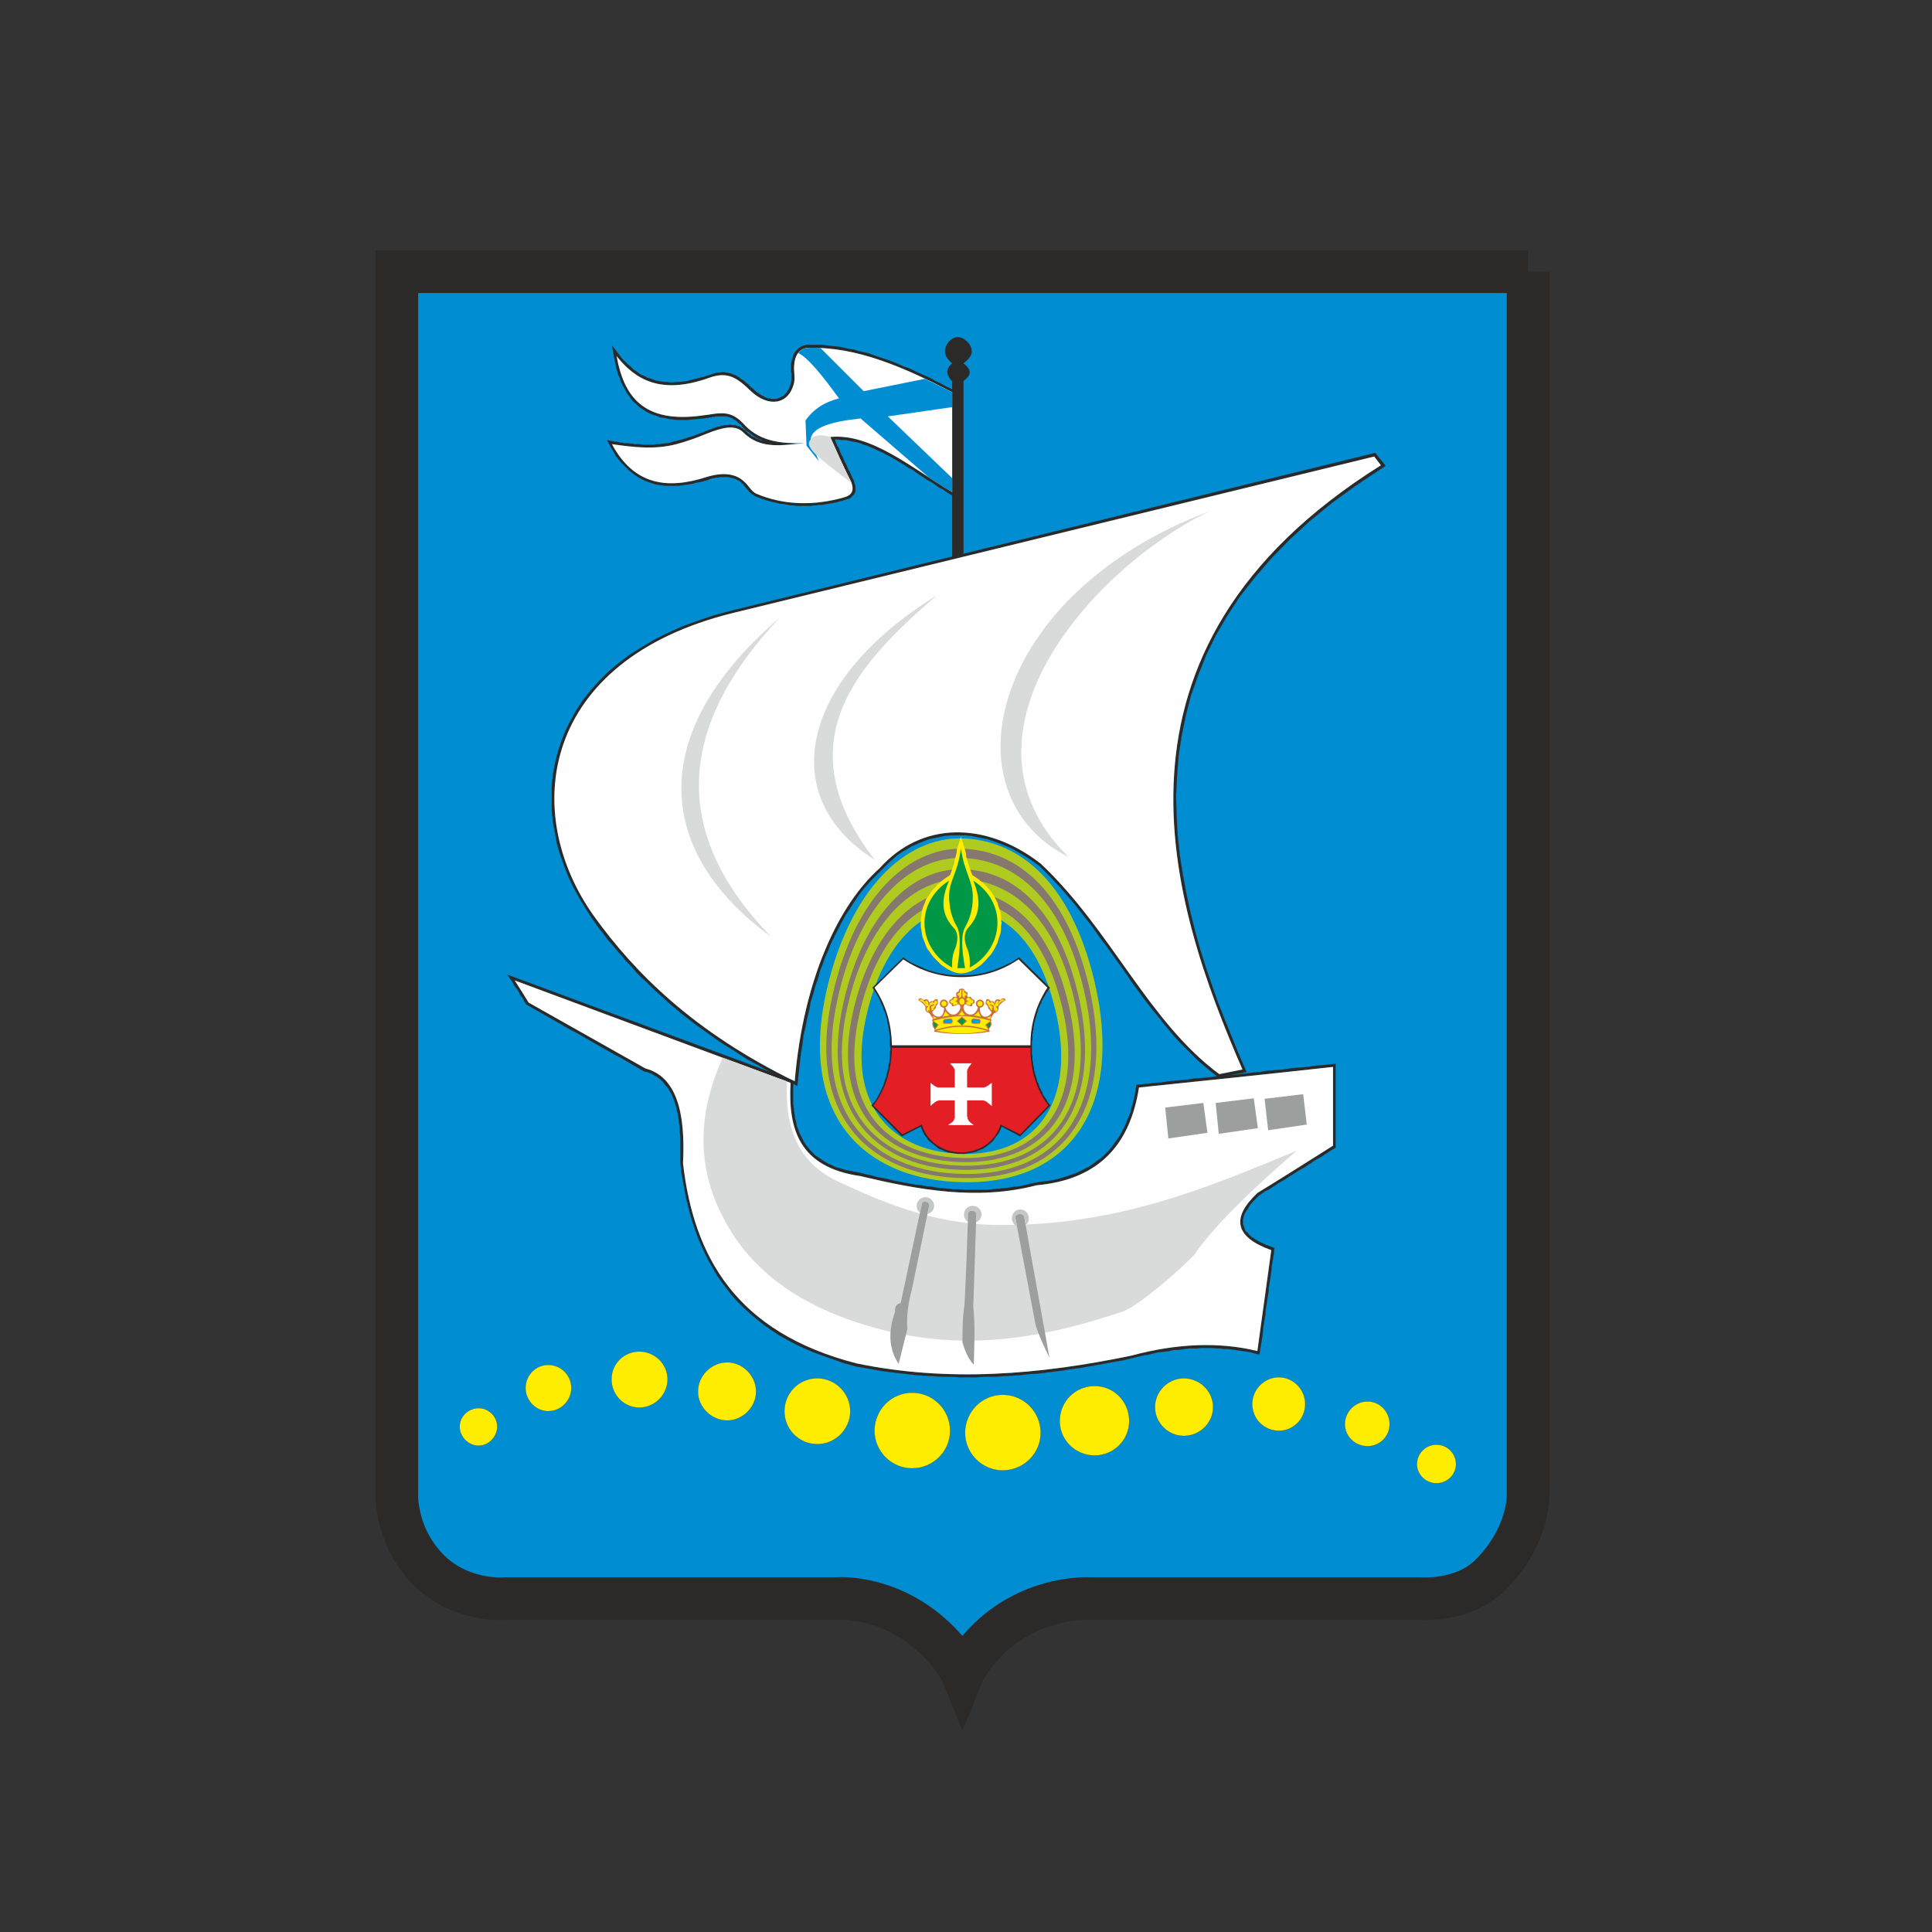 <?xml version="1.0" encoding="UTF-8"?>
<!DOCTYPE svg PUBLIC "-//W3C//DTD SVG 1.1//EN" "http://www.w3.org/Graphics/SVG/1.1/DTD/svg11.dtd">
<!-- Creator: CorelDRAW -->
<svg xmlns="http://www.w3.org/2000/svg" xml:space="preserve" width="50mm" height="50mm" version="1.1" style="shape-rendering:geometricPrecision; text-rendering:geometricPrecision; image-rendering:optimizeQuality; fill-rule:evenodd; clip-rule:evenodd"
viewBox="0 0 5000 5000"
 xmlns:xlink="http://www.w3.org/1999/xlink"
 xmlns:xodm="http://www.corel.com/coreldraw/odm/2003">
 <rect x="0" y="0" width="5000" height="5000" fill="#333333" stroke="none"/>
 <defs>
  <style type="text/css">
   <![CDATA[
    .str0 {stroke:#2B2A29;stroke-width:110.22;stroke-miterlimit:22.926}
    .str1 {stroke:#2B2A29;stroke-width:0.41;stroke-miterlimit:22.926}
    .fil0 {fill:#008DD2}
    .fil11 {fill:#009846}
    .fil12 {fill:#00A0E3}
    .fil1 {fill:#2B2A29}
    .fil7 {fill:#86776F}
    .fil5 {fill:#9D9E9E}
    .fil8 {fill:#B0CB1F}
    .fil6 {fill:#C5C6C6}
    .fil10 {fill:#CC6F3C}
    .fil4 {fill:#D9DADA}
    .fil9 {fill:#E31E24}
    .fil3 {fill:#FEFEFE}
    .fil2 {fill:#FFED00}
   ]]>
  </style>
 </defs>
 <g id="Слой_x0020_1">
  <g id="kaliningrad_city_coa_n808.cdr">
   <path class="fil0 str0" d="M3954.64 703.34l0 3161.99c0,0 5.33,107.88 -97.23,210.44 -71.92,71.92 -185.14,61.27 -185.14,61.27l-853.76 0c0,0 -131.86,-7.99 -246.41,91.9 -61.26,54.61 -81.24,103.89 -81.24,103.89 0,0 -19.98,-49.28 -82.58,-103.89 -118.54,-103.89 -245.08,-91.9 -245.08,-91.9l-853.76 0c0,0 -102.56,10.65 -186.47,-61.27 -102.56,-90.57 -95.9,-210.44 -95.9,-210.44l0 -3161.99 2927.57 0 0 0z"/>
   <path class="fil1" d="M2478.87 872.49c15.98,0 35.96,17.32 35.96,37.3 0,13.32 -13.32,23.97 -21.31,30.63 23.98,18.65 18.65,31.97 0,45.29l0 447.52 -29.3 13.32 0 -459.51c-14.65,-15.98 -18.65,-31.97 0,-46.62 -7.99,-6.66 -18.65,-17.31 -18.65,-30.63 0,-19.98 17.32,-37.3 33.3,-37.3z"/>
   <path class="fil2 str1" d="M3717.56 3738.79c-27.97,0 -50.61,22.64 -50.61,50.62 0,26.63 22.64,49.28 50.61,49.28 27.97,0 50.61,-22.65 50.61,-49.28 0,-27.98 -22.64,-50.62 -50.61,-50.62z"/>
   <path class="fil2 str1" d="M3539.08 3626.91c-31.97,0 -58.6,26.64 -58.6,58.61 0,31.96 26.63,57.27 58.6,57.27 31.97,0 57.27,-25.31 57.27,-57.27 0,-31.97 -25.3,-58.61 -57.27,-58.61z"/>
   <path class="fil2 str1" d="M3309.99 3564.31c-38.63,0 -69.26,31.97 -69.26,69.26 0,38.63 30.63,69.26 69.26,69.26 37.29,0 67.93,-30.63 67.93,-69.26 0,-37.29 -30.64,-69.26 -67.93,-69.26z"/>
   <path class="fil2 str1" d="M3063.58 3566.97c-39.95,0 -74.58,33.3 -74.58,74.59 0,41.29 34.63,74.59 74.58,74.59 41.29,0 75.92,-33.3 75.92,-74.59 0,-41.29 -34.63,-74.59 -75.92,-74.59z"/>
   <path class="fil2 str1" d="M2833.16 3586.95c-50.61,0 -90.57,39.96 -90.57,90.57 0,49.28 39.96,89.24 90.57,89.24 49.28,0 89.24,-39.95 89.24,-89.24 0,-50.61 -39.96,-90.57 -89.24,-90.57z"/>
   <path class="fil2 str1" d="M2594.75 3609.6c-53.28,0 -97.23,43.95 -97.23,98.56 0,53.27 43.95,97.23 97.23,97.23 54.61,0 98.56,-43.96 98.56,-97.23 0,-54.61 -43.95,-98.56 -98.56,-98.56z"/>
   <path class="fil2 str1" d="M1238.85 3644.23c25.31,0 47.95,21.31 47.95,47.95 0,26.63 -22.64,49.28 -47.95,49.28 -26.64,0 -49.28,-22.65 -49.28,-49.28 0,-26.64 22.64,-47.95 49.28,-47.95z"/>
   <path class="fil2 str1" d="M1418.66 3532.34c33.3,0 59.94,26.64 59.94,59.94 0,31.97 -26.64,59.94 -59.94,59.94 -31.97,0 -58.61,-27.97 -58.61,-59.94 0,-33.3 26.64,-59.94 58.61,-59.94z"/>
   <path class="fil2 str1" d="M1654.41 3497.71c39.96,0 73.26,31.97 73.26,71.93 0,39.96 -33.3,73.25 -73.26,73.25 -39.96,0 -71.92,-33.29 -71.92,-73.25 0,-39.96 31.96,-71.93 71.92,-71.93z"/>
   <path class="fil2 str1" d="M1882.17 3525.68c39.96,0 74.59,34.63 74.59,75.92 0,39.96 -34.63,74.59 -74.59,74.59 -41.29,0 -75.92,-34.63 -75.92,-74.59 0,-41.29 34.63,-75.92 75.92,-75.92z"/>
   <path class="fil2 str1" d="M2115.25 3566.97c46.62,0 85.25,38.63 85.25,85.25 0,46.61 -38.63,85.24 -85.25,85.24 -47.94,0 -85.24,-38.63 -85.24,-85.24 0,-46.62 37.3,-85.25 85.24,-85.25z"/>
   <path class="fil2 str1" d="M2360.33 3604.27c54.61,0 98.56,43.95 98.56,98.56 0,53.28 -43.95,97.23 -98.56,97.23 -53.28,0 -97.23,-43.95 -97.23,-97.23 0,-54.61 43.95,-98.56 97.23,-98.56z"/>
   <path class="fil1" d="M2044.66 997.69l-1.33 4 -1.33 4 -2.66 3.99 -2.67 4 -1.33 2.66 -2.66 2.67 -2.67 2.66 -2.66 2.66 -2.67 1.34 -2.66 1.33 -2.66 1.33 -2.67 1.33 -3.99 1.33 -2.67 1.34 -3.99 0 -2.67 0 -3.99 0 -4 0 -2.66 -1.34 -4 0 -4 -1.33 -3.99 -1.33 -4 -2.66 -3.99 -1.34 -4 -2.66 -4 -2.66 -3.99 -2.67 -4 -2.66 -3.99 -4 -4 -3.99 -3.99 -2.67 -2.67 -2.66 -3.99 -4 -2.67 -2.66 -3.99 -2.67 -2.67 -2.66 -2.66 -2.66 -4 -2.67 -2.66 -1.33 -4 -2.66 -2.66 -2.67 -2.67 -1.33 -3.99 -2.66 -2.67 -1.33 -3.99 -1.34 -2.67 -1.33 -3.99 -1.33 -2.67 -1.33 -3.99 0 -4 -1.33 -3.99 0 -2.67 -1.34 -3.99 0 -4 0 -4 1.34 -3.99 0 -4 0 -5.32 1.33 -4 1.33 -4 1.33 -3.99 1.33 -5.33 1.34 -11.99 3.99 -10.65 2.67 -10.66 2.66 -10.65 2.66 -9.33 2.67 -9.32 1.33 -10.66 1.33 -7.99 0 -9.32 1.33 -7.99 0 -7.99 -1.33 -7.99 0 -8 -1.33 -7.99 -1.33 -6.66 -1.34 -6.66 -2.66 -6.66 -2.66 -6.66 -1.33 -6.66 -4 -6.66 -2.66 -5.32 -2.67 -5.33 -3.99 -5.33 -4 -6.66 -4 -4 -3.99 -5.32 -5.33 -5.33 -4 -5.33 -5.32 -3.99 -4 -5.33 -5.33 -4 -5.33 -22.64 -29.3 6.66 38.63 2.66 9.32 1.33 9.32 2.67 9.33 2.66 9.32 4 7.99 2.66 9.33 4 7.99 3.99 7.99 4 6.66 4 7.99 5.32 6.66 5.33 7.99 5.33 6.66 6.66 5.33 6.66 6.66 6.66 5.33 6.66 3.99 7.99 5.33 7.99 4 9.33 3.99 9.32 2.67 9.32 3.99 10.66 1.33 10.65 2.67 10.66 1.33 11.98 1.33 13.32 0 11.99 0 13.32 -1.33 14.65 -1.33 14.65 -1.33 2.67 0 2.66 -1.34 2.66 0 2.67 0 3.99 -1.33 2.67 0 2.66 0 2.67 -1.33 2.66 0 2.66 0 2.67 -1.33 2.66 0 2.67 0 2.66 0 4 0 2.66 0 4 0 5.32 0 5.33 0 4 1.33 3.99 1.33 4 1.33 2.66 1.34 4 2.66 2.66 1.33 4 2.67 2.66 2.66 2.67 2.66 3.99 2.67 2.67 2.66 2.66 4 2.66 2.66 4 4 4 3.99 5.32 2.67 4 3.99 4 2.67 5.32 3.99 4 2.67 5.33 2.66 3.99 2.66 5.33 1.34 4 2.66 2.66 1.33 -3.99 -1.33 -4 -1.33 -5.33 -2.67 -3.99 -1.33 -4 -2.66 -4 -1.33 -5.32 -2.67 -4 -3.99 -4 -2.67 -3.99 -3.99 -4 -4 -2.66 -1.33 -2.67 -2.67 -2.66 -1.33 -2.66 -1.33 -2.67 -2.66 -2.66 -1.34 -2.67 0 -3.99 -1.33 -2.66 -1.33 -2.67 0 -2.66 0 -4 0 -2.66 -1.33 -4 0 -2.66 1.33 -4 0 -2.66 0 -4 0 -2.66 1.33 -4 0 -2.66 1.33 -4 1.34 -3.99 0 -2.67 1.33 -3.99 1.33 -4 1.33 -2.66 1.33 -4 1.34 -4 1.33 -3.99 1.33 -2.67 1.33 -3.99 1.33 -2.67 1.34 -2.66 1.33 -1.33 0 -2.67 1.33 -2.66 1.33 -2.66 0 -2.67 1.33 -1.33 1.34 -2.66 0 -2.67 1.33 -2.66 1.33 -1.33 0 -2.67 1.33 -2.66 0 -2.66 1.33 -2.67 1.34 -1.33 0 -2.66 1.33 -2.67 0 -2.66 1.33 -2.67 1.33 -2.66 0 -1.33 1.33 -2.67 0 -2.66 1.34 -2.66 0 -2.67 1.33 -2.66 0 -1.33 1.33 -2.67 0 -2.66 1.33 -2.67 0 -5.32 1.33 -4 1.34 -5.33 1.33 -5.33 1.33 -5.32 0 -4 1.33 -5.33 0 -5.32 1.33 -5.33 0 -4 0 -5.33 1.34 -5.32 0 -5.33 0 -5.33 0 -4 0 -5.32 0 -5.33 0 -5.33 -1.34 -5.33 0 -5.33 0 -3.99 0 -5.33 -1.33 -5.33 0 -5.32 -1.33 -5.33 0 -5.33 0 -5.33 -1.33 -3.99 0 -5.33 -1.33 -5.33 -1.34 -5.33 0 -19.98 -3.99 13.32 23.97 5.33 9.33 5.33 9.32 6.66 7.99 6.66 7.99 6.66 6.66 6.66 6.66 6.66 6.66 6.66 5.33 6.66 5.33 7.99 5.33 6.66 3.99 7.99 4 7.99 3.99 7.99 2.67 7.99 2.66 7.99 2.66 8 1.34 9.32 1.33 7.99 1.33 7.99 0 9.33 0 9.32 0 7.99 0 9.32 -1.33 9.33 -1.33 9.32 -1.34 7.99 -1.33 9.32 -2.66 9.33 -1.33 10.65 -2.67 9.33 -2.66 3.99 -1.33 2.67 -1.34 3.99 -1.33 4 -1.33 3.99 0 2.67 -1.33 3.99 0 2.67 0 3.99 -1.33 2.67 0 3.99 0 2.67 0 3.99 0 2.67 0 2.66 0 2.67 0 2.66 0 2.66 1.33 2.67 0 2.66 1.33 2.66 0 2.67 1.33 2.66 0 1.33 1.33 2.67 1.34 2.66 1.33 1.33 0 2.67 1.33 1.33 1.33 2.66 1.33 1.34 2.67 2.66 1.33 1.33 1.33 1.33 1.33 1.34 2.67 2.66 2.66 1.33 1.33 1.33 2.67 2.67 2.66 1.33 1.33 2.66 2.67 1.34 2.66 2.66 2.67 2.66 1.33 1.34 2.66 3.99 1.33 2.67 2.67 2.66 1.33 6.66 2.66 6.66 2.67 7.99 2.66 6.66 2.67 6.66 1.33 7.99 2.66 6.66 1.33 6.66 1.34 7.99 2.66 6.66 0 7.99 1.33 6.66 1.33 8 1.34 6.65 0 8 1.33 6.66 0 7.99 0 6.66 0 7.99 0 6.66 0 7.99 -1.33 7.99 0 6.66 -1.34 7.99 0 6.66 -1.33 7.99 -1.33 7.99 -1.33 6.66 -1.33 8 -1.34 7.99 -2.66 6.66 -1.33 7.99 -2.67 3.99 -1.33 5.33 -1.33 4 -2.66 2.66 -2.67 2.67 -2.66 2.66 -2.67 2.66 -3.99 1.34 -4 0 -3.99 0 -5.33 0 -4 -1.34 -5.33 -1.33 -3.99 -1.33 -5.33 -2.66 -5.33 -2.67 -5.32 -1.33 -2.67 -1.33 -3.99 -1.33 -2.67 -1.34 -3.99 -2.66 -2.67 -1.33 -3.99 -1.33 -2.67 -1.34 -2.66 -1.33 -4 -1.33 -2.66 -2.66 -4 -1.34 -2.66 -1.33 -4 -1.33 -2.66 -1.33 -4 -1.33 -2.66 -2.67 -4 -3.99 -9.32 -1.34 -4 -2.66 -6.66 -2.66 -2.66 -1.34 -4 -1.33 -2.66 -1.33 -4 -1.33 -2.66 -1.33 -4 0 0 7.99 0 9.32 1.34 9.33 0 9.32 1.33 9.32 2.66 9.32 1.33 10.66 2.67 9.32 3.99 9.33 2.67 9.32 3.99 9.32 4 10.66 5.33 9.32 3.99 9.33 5.33 10.65 5.33 9.32 5.33 9.33 5.32 10.65 6.66 9.33 5.33 9.32 6.66 10.65 5.33 9.33 6.66 9.32 6.66 10.66 6.66 9.32 6.66 10.65 5.33 9.33 6.66 9.32 6.66 10.66 5.32 9.32 6.66 21.31 13.32 0 -275.7 -15.98 -8 -10.66 -5.32 -11.99 -6.66 -11.98 -5.33 -10.66 -6.66 -11.98 -5.33 -11.99 -5.33 -11.99 -5.32 -10.65 -5.33 -11.99 -5.33 -11.99 -4 -11.99 -5.32 -11.98 -5.33 -10.66 -4 -11.99 -3.99 -11.98 -4 -11.99 -4 -10.66 -3.99 -11.98 -4 -11.99 -2.66 -11.99 -2.67 -11.98 -3.99 -10.66 -1.33 -11.99 -2.67 -11.98 -2.66 -11.99 -1.33 -11.99 -1.34 -11.99 -1.33 -10.65 -1.33 -11.99 0 -11.99 0 -11.98 0 -5.33 0 -5.33 1.33 -4 1.33 -3.99 1.34 -4 2.66 -3.99 2.66 -4 4 -2.66 2.66 -2.67 4 -2.66 4 -1.33 3.99 -1.33 5.33 -1.34 4 -1.33 5.32 -1.33 5.33 0 5.33 0 2.66 0 2.67 0 3.99 0 2.67 0 2.66 0 2.67 1.33 2.66 0 2.66 0 2.67 0 2.66 0 2.67 0 2.66 0 2.66 0 1.33 0 2.67 -1.33 2.66 -1.33 5.33 -1.33 4 0.01 -0.01zm419.56 17.32c-123.87,-63.93 -247.74,-118.54 -371.61,-114.55 -23.97,0 -35.96,19.98 -37.29,45.29 -1.33,14.65 2.66,29.3 0,43.95 -13.32,58.61 -66.6,65.27 -111.88,22.65 -35.96,-34.63 -59.94,-51.95 -107.89,-34.63 -126.53,45.28 -191.8,3.99 -239.74,-55.94 18.64,101.22 66.59,175.81 223.76,153.17 14.65,-1.34 30.63,-5.33 45.28,-5.33 31.97,-1.33 49.28,15.98 63.94,31.96 41.29,42.63 97.23,46.62 154.5,45.29 -55.94,4 -113.21,18.65 -159.83,-27.97 -21.31,-21.31 -55.94,-11.99 -95.9,4 -25.31,10.65 -51.94,19.97 -77.25,26.63 -55.94,14.66 -110.55,8 -166.49,0 57.27,106.56 143.85,117.21 243.74,85.25 42.62,-13.32 75.92,-9.33 97.23,10.65 11.99,9.33 18.65,25.31 31.97,31.97 71.92,30.63 150.5,31.97 229.09,9.32 22.64,-6.66 26.64,-22.64 11.98,-49.28 -17.31,-34.63 -33.29,-70.59 -49.28,-106.55 105.23,-10.66 210.45,79.91 315.67,142.51 0,-86.57 0,-171.81 0,-258.39l0 0z"/>
   <path class="fil3" d="M2464.22 1015.01c-123.87,-63.93 -247.74,-118.54 -371.61,-114.55 -23.97,0 -35.96,19.98 -37.29,45.29 -1.33,14.65 2.66,29.3 0,43.95 -13.32,58.61 -66.6,65.27 -111.88,22.65 -35.96,-34.63 -59.94,-51.95 -107.89,-34.63 -126.53,45.28 -191.8,3.99 -239.74,-55.94 18.64,101.22 66.59,175.81 223.76,153.17 14.65,-1.34 30.63,-5.33 45.28,-5.33 31.97,-1.33 49.28,15.98 63.94,31.96 41.29,42.63 97.23,46.62 154.5,45.29 -55.94,4 -113.21,18.65 -159.83,-27.97 -21.31,-21.31 -55.94,-11.99 -95.9,4 -25.31,10.65 -51.94,19.97 -77.25,26.63 -55.94,14.66 -110.55,8 -166.49,0 57.27,106.56 143.85,117.21 243.74,85.25 42.62,-13.32 75.92,-9.33 97.23,10.65 11.99,9.33 18.65,25.31 31.97,31.97 71.92,30.63 150.5,31.97 229.09,9.32 22.64,-6.66 26.64,-22.64 11.98,-49.28 -17.31,-34.63 -33.29,-70.59 -49.28,-106.55 105.23,-10.66 210.45,79.91 315.67,142.51 0,-86.57 0,-171.81 0,-258.39l0 0z"/>
   <path class="fil4" d="M2148.55 1130.89c-21.31,-6.66 -46.61,-7.99 -54.61,13.32 -6.66,21.31 54.61,62.6 110.55,106.55 -1.33,-4 -3.99,-9.32 -6.66,-13.32 -17.31,-34.63 -33.29,-70.59 -49.28,-106.55 0,0 0,0 0,0z"/>
   <path class="fil0" d="M2065.97 913.78c25.31,11.99 63.94,59.94 105.23,117.21 -35.97,9.33 -65.27,26.64 -86.58,57.28l2.66 65.26 31.97 39.96 -6.66 -15.99c-13.32,-13.31 -21.31,-25.3 -18.65,-33.29 1.34,-2.67 2.67,-5.33 4,-6.66l0 0c2.66,-31.97 54.61,-46.62 129.2,-54.61l175.81 151.84c19.98,13.32 39.96,26.63 61.27,38.62 0,-11.99 0,-23.97 0,-35.96l-166.49 -159.83 166.49 -23.97c0,-13.32 0,-25.31 0,-38.63 -23.98,-11.99 -46.62,-22.64 -70.59,-34.63l-158.5 31.97 -111.88 -111.89c-9.33,0 -19.98,-1.33 -30.64,0 -11.99,0 -21.31,5.33 -26.64,13.32l0 0z"/>
   <path class="fil1 str1" d="M3559.06 1172.18l-1663.57 407.57 -45.29 11.98 -43.95 14.65 -39.96 14.65 -38.62 17.32 -34.63 17.31 -33.3 19.98 -31.97 19.98 -27.97 21.31 -26.64 22.65 -23.97 23.97 -21.31 23.98 -19.98 25.3 -17.32 26.64 -14.65 26.64 -13.32 26.64 -10.65 27.97 -9.33 29.3 -6.66 27.97 -5.32 29.3 -2.67 29.3 0 29.31 0 29.3 2.67 29.3 5.32 29.3 5.33 29.31 7.99 27.97 10.66 29.3 10.65 27.97 13.32 27.97 14.65 26.64 15.99 26.64 17.31 26.64 9.33 13.31 10.65 14.66 10.66 13.31 10.65 14.66 11.99 13.32 11.99 14.65 11.98 13.32 11.99 14.65 13.32 13.32 11.99 14.65 13.32 13.32 14.65 13.32 14.65 14.65 14.65 13.32 14.65 13.32 15.98 14.65 15.99 13.32 15.98 13.31 17.32 13.32 17.31 13.32 18.65 13.32 18.65 13.32 18.64 13.32 19.98 13.32 19.98 11.99 19.98 13.32 21.31 13.32 22.64 11.98 22.65 13.32 22.64 11.99 23.97 11.99 33.3 17.31 4 -35.96 2.66 -23.97 2.66 -23.98 4 -23.97 2.66 -22.65 5.33 -22.64 4 -21.31 5.33 -21.31 3.99 -21.31 6.66 -21.31 5.33 -19.98 6.66 -18.65 5.33 -19.98 6.66 -17.31 6.66 -18.65 7.99 -17.31 6.66 -17.32 7.99 -15.98 7.99 -15.98 7.99 -15.99 7.99 -14.65 7.99 -14.65 9.33 -13.32 7.99 -13.32 9.32 -13.32 7.99 -11.98 9.33 -11.99 9.32 -10.66 9.32 -10.65 9.33 -9.33 9.32 -9.32 9.32 -9.32 10.66 -10.66 10.65 -10.65 10.66 -9.33 10.65 -9.32 11.99 -7.99 11.99 -6.66 10.65 -6.66 11.99 -5.33 11.99 -5.33 13.32 -5.32 11.99 -4 13.31 -2.66 11.99 -2.67 13.32 -2.66 13.32 -1.33 13.32 0 13.32 0 13.32 0 13.32 1.33 14.65 2.66 13.32 2.67 13.32 2.66 13.32 4 14.65 5.32 13.32 5.33 13.32 5.33 14.65 6.66 13.32 7.99 13.32 7.99 13.31 7.99 13.32 9.33 13.32 9.32 15.99 15.98 15.98 15.99 15.98 17.31 15.99 17.32 14.65 17.31 14.65 17.32 14.65 18.64 13.32 17.32 14.65 18.65 13.32 18.64 13.32 18.65 13.32 17.32 13.32 18.64 13.32 18.65 13.31 18.65 13.32 18.64 11.99 18.65 13.32 17.32 13.32 18.64 13.32 17.32 13.32 17.31 14.65 17.32 13.32 17.31 14.65 17.32 13.32 15.98 14.65 15.98 15.98 15.99 14.65 14.65 15.99 15.98 15.98 13.32 17.32 14.65 18.64 14.65 73.26 -13.32 -21.31 -49.28 -17.32 -42.62 -17.31 -42.62 -17.32 -43.95 -15.98 -45.29 -15.98 -46.62 -14.65 -46.61 -13.32 -47.95 -11.99 -47.95 -10.66 -49.28 -9.32 -50.62 -7.99 -50.61 -5.33 -50.61 -2.66 -50.61 -1.33 -51.95 2.66 -51.94 4 -50.62 7.99 -51.94 10.65 -51.95 13.32 -51.94 18.65 -51.95 19.98 -50.61 25.3 -51.94 29.31 -50.62 33.29 -50.61 38.63 -49.28 42.62 -49.28 46.62 -47.95 51.94 -47.95 58.61 -47.95 62.6 -45.29 75.92 -50.61 -26.64 -33.3 0 0zm-2.66 9.32l-1659.58 404.9c-496.81,122.54 -551.42,515.46 -359.62,784.51 106.55,147.84 258.39,299.68 519.45,427.54 22.64,-267.71 115.88,-459.51 219.77,-551.41 107.88,-121.21 274.37,-122.54 416.89,-11.99 182.47,171.82 278.37,408.9 462.18,544.76l59.93 -11.99c-185.13,-426.21 -406.23,-1084.18 358.29,-1563.68l-17.31 -22.64 0 0z"/>
   <path class="fil3" d="M3556.4 1181.5l-1659.58 404.9c-496.81,122.54 -551.42,515.46 -359.62,784.51 106.55,147.84 258.39,299.68 519.45,427.54 22.64,-267.71 115.88,-459.51 219.77,-551.41 107.88,-121.21 274.37,-122.54 416.89,-11.99 182.47,171.82 278.37,408.9 462.18,544.76l59.93 -11.99c-185.13,-426.21 -406.23,-1084.18 358.29,-1563.68l-17.31 -22.64 0 0z"/>
   <path class="fil4" d="M3131.51 1322.68c-290.36,137.19 -693.93,572.73 -366.28,895.06 -323.65,-162.5 -199.78,-683.28 366.28,-895.06z"/>
   <path class="fil4" d="M2424.26 1541.12c-201.12,173.15 -398.24,378.27 -159.83,684.61 -257.06,-161.16 -197.12,-464.84 159.83,-684.61z"/>
   <path class="fil4" d="M2018.02 1598.39c-274.37,291.69 -275.7,564.74 -22.64,825.79 -289.03,-210.44 -336.97,-516.78 22.64,-825.79z"/>
   <path class="fil1 str1" d="M2053.99 2797.12l-27.97 -10.65 -712.58 -263.72 14.65 21.31 1.33 3.99 2.66 4 2.67 3.99 2.66 2.67 6.66 10.65 1.33 4 2.67 4 2.66 2.66 2.67 4 1.33 3.99 7.99 11.99 11.99 6.66 27.97 15.98 9.32 5.33 27.97 15.98 9.32 5.33 27.97 15.98 10.66 5.33 27.97 15.99 9.32 5.32 27.97 15.99 9.33 5.32 27.97 15.99 10.65 5.33 66.6 38.62 7.99 1.33 6.66 2.67 6.66 2.66 5.33 4 5.33 2.66 5.32 4 5.33 3.99 5.33 5.33 4 5.33 3.99 5.33 5.33 5.32 2.66 5.33 4 6.66 3.99 6.66 2.67 7.99 2.66 6.66 2.67 7.99 2.66 8 1.33 9.32 2.67 7.99 1.33 9.32 1.33 9.33 1.33 10.65 1.33 9.32 0 10.66 1.34 10.66 0 10.65 0 10.66 0 11.98 0 10.66 0 11.99 0 11.98 2.66 23.98 4 22.64 3.99 22.64 4 21.31 5.33 21.31 5.32 21.31 6.66 21.31 6.66 19.98 7.99 21.31 8 18.65 9.32 19.98 9.32 18.65 10.66 18.64 10.65 18.65 11.99 17.32 13.32 17.31 13.32 17.32 14.65 15.98 15.98 15.98 15.99 14.65 17.31 14.66 18.65 14.65 18.65 13.32 19.97 13.32 21.32 11.98 22.64 11.99 22.64 10.66 25.31 10.65 25.3 9.32 26.64 9.33 26.64 9.32 29.3 7.99 22.65 4 22.64 3.99 22.64 4 21.31 2.66 22.64 2.67 22.65 2.66 22.64 2.67 21.31 1.33 22.64 1.33 22.64 1.33 22.65 0 21.31 1.33 22.64 0 22.64 0 22.64 -1.33 21.32 0 22.64 -1.33 22.64 -1.33 21.31 -1.33 22.64 -2.67 22.65 -1.33 22.64 -2.66 21.31 -2.67 22.64 -2.66 22.64 -4 21.31 -2.66 22.65 -4 22.64 -3.99 22.64 -4 21.31 -4 22.64 -3.99 22.65 -5.33 10.65 -2.66 11.99 -2.67 10.66 -2.66 10.65 -1.33 10.66 -2.67 10.65 -2.66 10.66 -1.33 10.65 -1.34 10.66 -1.33 10.65 -2.66 10.66 0 10.65 -1.33 9.33 -1.34 10.65 -1.33 10.66 0 9.32 0 10.65 -1.33 9.33 0 10.65 0 9.33 0 10.65 1.33 9.33 0 9.32 1.33 9.32 0 10.66 1.34 9.32 1.33 9.32 1.33 9.33 1.33 9.32 1.33 9.32 1.34 9.33 2.66 15.98 4 2.66 -17.32 2.67 -15.98 1.33 -7.99 1.33 -7.99 1.33 -15.99 1.34 -9.32 1.33 -7.99 2.66 -15.99 1.33 -7.99 0 -7.99 1.34 -7.99 1.33 -7.99 1.33 -9.32 1.33 -8 2.67 -15.98 0 -7.99 1.33 -7.99 1.33 -7.99 1.33 -7.99 1.33 -9.33 1.34 -7.99 1.33 -15.98 1.33 -7.99 1.33 -7.99 1.33 -8 1.34 -7.99 1.33 -14.65 -13.32 -5.33 -7.99 -2.66 -7.99 -4 -6.66 -2.66 -6.66 -4 -5.33 -2.66 -5.33 -4 -5.33 -2.66 -3.99 -4 -4 -3.99 -2.66 -4 -4 -2.66 -2.66 -4 -1.34 -3.99 -1.33 -4 -1.33 -3.99 -1.33 -4 0 -4 0 -3.99 0 -4 1.33 -3.99 1.33 -5.33 1.33 -4 2.67 -5.33 2.66 -3.99 4 -5.33 2.66 -5.33 4 -5.33 5.33 -6.66 5.32 -5.32 5.33 -5.33 5.33 -5.33 17.31 -11.99 6.66 -2.66 6.66 -4 5.33 -3.99 6.66 -4 5.33 -3.99 18.65 -10.66 6.66 -4 5.33 -3.99 6.65 -4 6.66 -3.99 5.33 -4 18.65 -10.65 6.66 -4 5.33 -4 6.66 -3.99 5.33 -4 6.66 -3.99 18.64 -10.66 5.33 -3.99 6.66 -4 5.33 -4 6.66 -3.99 9.32 -5.33 0 -217.1 -23.97 2.66 -14.65 1.33 -15.99 1.33 -15.98 2.67 -15.98 1.33 -15.99 1.33 -14.65 1.33 -15.98 2.67 -15.98 1.33 -15.99 1.33 -14.65 1.33 -15.98 2.67 -15.99 1.33 -46.61 5.33 -15.99 1.33 -15.98 1.33 -15.98 1.33 -14.65 2.67 -15.99 1.33 -15.98 1.33 -15.98 1.33 -15.99 2.67 -14.65 1.33 -15.98 1.33 -15.98 1.33 -15.99 2.67 -14.65 1.33 -53.27 5.33 -2.67 18.64 -2.66 13.32 -2.67 11.99 -3.99 13.32 -2.67 11.99 -3.99 10.65 -5.33 11.99 -4 10.65 -5.32 10.66 -5.33 10.66 -5.33 9.32 -6.66 9.32 -6.66 9.33 -6.66 9.32 -6.66 7.99 -7.99 7.99 -7.99 7.99 -7.99 6.66 -9.33 6.66 -9.32 6.66 -9.32 6.66 -10.66 5.33 -10.65 5.33 -10.66 5.33 -10.65 3.99 -11.99 4 -13.32 3.99 -11.99 4 -13.32 2.66 -14.65 2.67 -14.65 1.33 -14.65 2.66 -14.65 2.67 -14.65 3.99 -13.32 2.67 -14.65 1.33 -14.65 2.66 -13.32 1.33 -14.66 1.34 -13.31 1.33 -14.66 1.33 -14.65 0 -13.32 0 -14.65 0 -13.32 0 -14.65 -1.33 -14.65 0 -13.32 -1.33 -14.65 -1.34 -14.65 -1.33 -13.32 -2.66 -14.65 -1.33 -14.65 -2.67 -13.32 -1.33 -14.65 -2.66 -14.65 -2.67 -13.32 -2.66 -14.65 -2.66 -14.66 -4 -13.31 -2.66 -14.66 -2.67 -14.65 -3.99 -13.32 -2.67 -14.65 -3.99 -14.65 -2.67 -13.32 -2.66 -13.32 -2.67 -11.98 -3.99 -10.66 -2.67 -10.65 -5.32 -9.33 -4 -9.32 -5.33 -7.99 -5.33 -7.99 -5.32 -7.99 -5.33 -6.66 -6.66 -6.66 -6.66 -5.33 -6.66 -5.33 -6.66 -5.33 -7.99 -3.99 -7.99 -4 -7.99 -4 -8 -2.66 -7.99 -4 -9.32 -1.33 -9.32 -2.66 -9.33 -1.33 -9.32 -1.34 -9.32 -1.33 -10.66 -1.33 -10.65 0 -9.33 0 -10.65 0 -10.66 0 -10.65 1.33 -17.32 0.01 0zm-8 5.33c-238.41,-87.91 -476.82,-177.15 -713.91,-265.05 11.99,18.64 23.98,37.29 35.97,57.27 101.22,57.27 201.12,113.21 302.34,170.49 81.25,21.31 103.89,115.87 97.23,245.07 27.97,243.74 138.52,438.2 448.86,518.12 237.08,49.28 474.17,29.3 711.25,-19.98 118.54,-31.97 227.76,-35.96 326.32,-11.99 11.99,-87.91 23.97,-174.48 35.96,-261.05 -93.23,-33.3 -105.22,-82.58 -35.96,-147.85 65.26,-39.96 130.53,-81.25 195.79,-122.53 0,-67.93 0,-135.86 0,-203.79 -167.82,18.65 -335.64,35.96 -502.13,53.28 -22.65,145.18 -101.23,238.41 -265.06,253.06 -153.17,39.96 -305.01,11.99 -456.85,-23.97 -157.16,-22.64 -186.47,-121.21 -179.81,-241.08l0 0z"/>
   <path class="fil3" d="M2045.99 2802.45c-238.41,-87.91 -476.82,-177.15 -713.91,-265.05 11.99,18.64 23.98,37.29 35.97,57.27 101.22,57.27 201.12,113.21 302.34,170.49 81.25,21.31 103.89,115.87 97.23,245.07 27.97,243.74 138.52,438.2 448.86,518.12 237.08,49.28 474.17,29.3 711.25,-19.98 118.54,-31.97 227.76,-35.96 326.32,-11.99 11.99,-87.91 23.97,-174.48 35.96,-261.05 -93.23,-33.3 -105.22,-82.58 -35.96,-147.85 65.26,-39.96 130.53,-81.25 195.79,-122.53 0,-67.93 0,-135.86 0,-203.79 -167.82,18.65 -335.64,35.96 -502.13,53.28 -22.65,145.18 -101.23,238.41 -265.06,253.06 -153.17,39.96 -305.01,11.99 -456.85,-23.97 -157.16,-22.64 -186.47,-121.21 -179.81,-241.08l0 0z"/>
   <polygon class="fil5" points="3015.63,2866.38 3114.2,2854.4 3124.85,2931.65 3023.63,2946.3 "/>
   <polygon class="fil5" points="3146.16,2854.4 3244.73,2842.41 3255.38,2919.66 3154.15,2934.31 "/>
   <polygon class="fil5" points="3272.7,2843.74 3372.59,2831.75 3381.91,2910.34 3282.02,2924.99 "/>
   <path class="fil4" d="M1870.18 2737.19c-61.27,137.18 -70.59,274.37 0,411.56 74.59,146.51 210.45,238.41 403.57,290.36 225.1,59.94 428.88,23.97 632.67,-45.29 23.97,-7.99 93.23,-57.27 182.47,-143.84 51.95,-77.26 154.5,-174.49 266.39,-271.72 -229.09,94.57 -466.18,197.13 -783.17,191.8 -165.16,-4 -295.69,-62.6 -399.58,-110.55 -98.56,-45.28 -142.52,-127.86 -135.86,-261.06 -55.94,-19.97 -110.55,-41.29 -166.49,-61.26l0 0z"/>
   <path class="fil6" d="M2394.96 3098.14c11.99,0 22.64,10.65 22.64,22.64 0,10.65 -7.99,18.65 -17.31,21.31 1.33,-6.66 2.66,-13.32 3.99,-19.98 4,-11.99 -15.98,-17.31 -18.64,-6.66l-5.33 22.64c-5.33,-3.99 -7.99,-10.65 -7.99,-17.31 0,-11.99 10.65,-22.64 22.64,-22.64l0 0z"/>
   <path class="fil6" d="M2517.5 3120.78c11.98,0 22.64,9.32 22.64,22.64 0,9.33 -6.66,17.32 -14.65,19.98 1.33,-6.66 1.33,-13.32 1.33,-21.31 0,-10.65 -21.31,-11.99 -21.31,-1.33 0,7.99 0,14.65 0,21.31 -6.66,-4 -10.66,-10.66 -10.66,-18.65 0,-13.32 9.33,-22.64 22.65,-22.64z"/>
   <path class="fil6" d="M2640.03 3130.1c13.32,0 22.65,10.66 22.65,22.65 0,7.99 -2.67,13.32 -8,17.31 -1.33,-6.66 -2.66,-13.32 -3.99,-19.98 -1.33,-11.99 -25.31,-10.65 -22.64,2.67 1.33,6.66 2.66,13.32 3.99,21.31 -7.99,-4 -13.32,-11.99 -13.32,-21.31 0,-11.99 9.33,-22.65 21.31,-22.65z"/>
   <path class="fil5" d="M2385.64 3115.45l-54.61 257.06c-10.66,1.34 -15.99,9.33 -14.65,22.65 -18.65,51.94 -15.99,97.23 9.32,134.52l22.64 -90.57c-2.66,-34.63 2.67,-69.26 11.99,-103.89 14.65,-70.59 29.3,-142.52 43.95,-213.11 4,-11.99 -15.98,-17.31 -18.64,-6.66l0 0z"/>
   <path class="fil5" d="M2505.51 3140.76c-2.67,78.58 -5.33,157.17 -9.32,235.75 -5.33,33.3 -5.33,65.26 -5.33,97.23 6.66,23.97 15.98,43.95 29.3,58.6 1.33,-50.61 4,-101.22 -1.33,-151.83 2.66,-79.92 5.33,-158.5 7.99,-238.42 0,-10.65 -21.31,-11.99 -21.31,-1.33z"/>
   <path class="fil5" d="M2628.05 3152.75c17.31,91.9 34.63,183.8 51.94,275.7 9.32,30.64 22.64,57.28 35.96,85.25 -21.31,-121.21 -43.95,-242.41 -65.26,-363.62 -1.33,-11.99 -25.31,-10.65 -22.64,2.67z"/>
   <path class="fil7" d="M2488.19 2184.44c-139.85,-2.67 -281.03,125.2 -340.97,383.59 -75.92,335.65 113.21,483.49 347.63,486.15 269.05,4 403.58,-191.79 330.32,-506.13 -62.6,-271.71 -205.12,-360.95 -336.98,-363.61zm0 155.83c-105.22,-2.66 -210.44,93.24 -254.39,287.7 -57.28,250.4 83.91,360.95 259.72,363.61 201.12,2.67 301.02,-143.84 246.41,-379.59 -47.95,-203.79 -153.17,-270.38 -251.74,-271.72l0 0z"/>
   <path class="fil8" d="M2488.19 2350.93c-101.22,-1.33 -203.78,90.57 -246.4,279.7 -54.61,245.08 81.24,352.96 251.73,355.63 194.46,2.66 291.69,-139.86 238.42,-368.95 -45.29,-198.45 -147.85,-263.72 -243.75,-266.38l0 0zm0 -22.64c-109.21,-2.67 -218.43,94.56 -263.72,294.35 -59.93,258.39 86.58,371.61 269.05,374.27 209.11,2.67 313,-147.84 255.73,-388.92 -49.28,-209.11 -158.5,-278.37 -261.06,-279.7zm0 -23.98c-114.54,-2.66 -230.42,99.9 -279.7,310.34 -62.6,270.38 93.23,390.25 285.03,392.92 221.1,2.66 331.65,-155.84 271.71,-408.9 -51.94,-221.1 -169.15,-293.03 -277.04,-294.36l0 0zm0 -29.3c-121.2,-1.33 -243.74,106.55 -294.35,327.65 -66.6,286.37 97.23,411.57 299.68,414.23 233.09,4 350.3,-163.83 286.36,-431.54 -54.6,-231.76 -177.14,-307.68 -291.69,-310.34l0 0zm0 -25.31c-125.2,-2.66 -251.73,110.55 -305.01,343.64 -67.93,299.68 101.23,431.54 310.34,434.21 242.41,3.99 362.28,-171.82 297.02,-452.86 -57.27,-243.74 -183.81,-323.66 -302.35,-324.99l0 0zm0 -29.3c-131.86,-2.66 -265.05,117.21 -319.66,360.95 -71.92,315.67 105.22,454.19 326.32,456.85 253.07,4 379.6,-181.14 310.34,-475.5 -59.94,-255.72 -193.13,-339.64 -317,-342.3zm0 -23.97c-137.18,-1.34 -275.7,122.53 -332.98,376.93 -74.59,327.65 110.55,472.83 339.64,475.5 263.72,3.99 394.25,-187.8 323.66,-495.48 -62.6,-266.38 -201.12,-354.29 -330.32,-356.95l0 0zm0 -26.64c-143.84,-2.67 -287.69,127.86 -348.96,392.91 -77.25,342.31 115.88,494.15 355.62,496.81 275.71,4 412.9,-195.79 338.31,-516.78 -65.26,-278.38 -210.44,-370.28 -344.97,-372.94l0 0z"/>
   <polygon class="fil1" points="2592.08,2915.66 2640.03,2940.97 2718.62,2861.05 2713.29,2854.4 2710.62,2851.73 2709.29,2847.74 2706.63,2843.74 2703.97,2839.74 2701.3,2835.75 2698.64,2831.75 2697.31,2826.43 2694.64,2822.43 2693.31,2818.43 2690.65,2814.44 2689.31,2810.44 2687.98,2805.11 2685.32,2801.12 2683.99,2797.12 2682.65,2791.79 2681.32,2787.8 2679.99,2782.47 2678.66,2778.48 2677.33,2773.15 2675.99,2767.82 2675.99,2763.82 2674.66,2758.5 2673.33,2753.17 2673.33,2747.84 2672,2743.85 2672,2738.52 2672,2733.19 2670.67,2727.86 2670.67,2722.53 2670.67,2717.21 2670.67,2709.22 2670.67,2709.22 2670.67,2699.89 2670.67,2695.9 2672,2690.57 2672,2686.57 2672,2682.58 2672,2677.25 2673.33,2673.25 2673.33,2667.93 2674.66,2663.93 2674.66,2658.6 2675.99,2654.61 2675.99,2650.61 2677.33,2645.28 2678.66,2641.29 2679.99,2635.96 2681.32,2631.96 2682.65,2626.64 2683.99,2622.64 2685.32,2618.65 2686.65,2613.32 2687.98,2609.32 2690.65,2603.99 2691.98,2600 2694.64,2596 2695.97,2590.67 2698.64,2586.68 2701.3,2581.35 2703.97,2577.36 2706.63,2572.03 2709.29,2568.03 2711.96,2564.04 2717.28,2556.04 2637.37,2477.46 2625.38,2485.45 2617.39,2490.78 2608.07,2494.78 2600.07,2498.77 2590.75,2502.77 2581.43,2506.76 2572.1,2510.76 2562.78,2513.42 2553.46,2516.09 2544.13,2518.75 2534.81,2520.08 2525.49,2521.41 2516.16,2522.75 2506.84,2524.08 2496.19,2524.08 2486.86,2524.08 2477.54,2524.08 2468.21,2524.08 2458.89,2522.75 2448.24,2521.41 2438.91,2520.08 2429.59,2518.75 2420.27,2516.09 2410.94,2513.42 2401.62,2510.76 2392.29,2506.76 2384.3,2502.77 2374.98,2498.77 2365.66,2494.78 2357.67,2490.78 2348.34,2485.45 2337.69,2477.46 2257.77,2556.04 2263.1,2564.04 2265.76,2568.03 2268.43,2572.03 2271.09,2577.36 2273.75,2581.35 2276.42,2586.68 2277.75,2590.67 2280.41,2596 2281.75,2600 2284.41,2603.99 2285.74,2609.32 2287.07,2613.32 2289.74,2618.65 2291.07,2622.64 2292.4,2626.64 2293.73,2631.96 2295.06,2635.96 2296.4,2641.29 2296.4,2645.28 2297.73,2650.61 2299.06,2654.61 2299.06,2658.6 2300.39,2663.93 2300.39,2667.93 2301.72,2673.25 2301.72,2677.25 2303.06,2682.58 2303.06,2686.57 2303.06,2690.57 2303.06,2695.9 2303.06,2699.89 2303.06,2709.22 2304.39,2709.22 2304.39,2717.21 2303.06,2722.53 2303.06,2727.86 2303.06,2733.19 2303.06,2738.52 2301.72,2743.85 2301.72,2747.84 2300.39,2753.17 2299.06,2758.5 2299.06,2763.82 2297.73,2767.82 2296.4,2773.15 2295.06,2778.48 2293.73,2782.47 2293.73,2787.8 2291.07,2791.79 2289.74,2797.12 2288.41,2801.12 2287.07,2805.11 2285.74,2810.44 2283.08,2814.44 2281.75,2818.43 2279.08,2822.43 2277.75,2826.43 2275.09,2831.75 2272.42,2835.75 2271.09,2839.74 2268.43,2843.74 2265.76,2847.74 2263.1,2851.73 2260.43,2854.4 2255.11,2861.05 2333.69,2940.97 2382.97,2915.66 2384.3,2919.66 2388.3,2928.98 2392.29,2936.97 2397.62,2943.63 2402.95,2951.63 2409.61,2956.95 2416.27,2962.28 2422.93,2967.61 2429.59,2972.94 2437.58,2975.6 2445.57,2979.6 2453.56,2982.26 2461.55,2983.59 2470.88,2984.92 2478.87,2986.26 2486.86,2986.26 2496.19,2986.26 2504.18,2984.92 2512.17,2983.59 2520.16,2982.26 2528.15,2979.6 2536.14,2975.6 2544.13,2972.94 2552.13,2967.61 2558.79,2962.28 2565.45,2956.95 2570.77,2951.63 2576.1,2943.63 2581.43,2936.97 2586.76,2928.98 2590.75,2919.66 "/>
   <path class="fil9" d="M2589.42 2910.34l50.61 25.3 73.26 -74.59c-30.64,-39.95 -46.62,-90.57 -46.62,-149.17l-358.29 0c-1.33,58.6 -17.31,109.22 -47.95,149.17l74.59 74.59 50.62 -25.3c29.3,95.89 174.48,95.89 203.78,0l0 0z"/>
   <path class="fil3" d="M2666.67 2705.22c0,-49.28 11.99,-99.89 43.95,-149.18l-74.58 -73.25c-89.24,61.27 -207.78,61.27 -298.35,0l-74.59 73.25c33.3,49.29 43.95,99.9 45.28,149.18l358.29 0z"/>
   <polygon class="fil3" points="2520.16,2911.67 2510.84,2905.01 2510.84,2905.01 2510.84,2903.68 2509.5,2903.68 2509.5,2903.68 2509.5,2902.34 2508.17,2902.34 2508.17,2902.34 2508.17,2901.01 2506.84,2901.01 2506.84,2901.01 2506.84,2899.68 2506.84,2899.68 2505.51,2898.35 2505.51,2898.35 2505.51,2898.35 2505.51,2897.02 2505.51,2897.02 2504.18,2895.69 2504.18,2895.69 2504.18,2894.35 2504.18,2894.35 2504.18,2893.02 2504.18,2893.02 2504.18,2891.69 2504.18,2891.69 2502.84,2890.36 2502.84,2889.03 2502.84,2889.03 2502.84,2887.69 2502.84,2887.69 2502.84,2886.36 2502.84,2847.74 2537.47,2847.74 2538.81,2847.74 2540.14,2847.74 2540.14,2847.74 2541.47,2847.74 2541.47,2847.74 2542.8,2847.74 2542.8,2847.74 2544.13,2847.74 2545.47,2847.74 2545.47,2847.74 2546.8,2849.07 2546.8,2849.07 2548.13,2849.07 2548.13,2849.07 2549.46,2849.07 2549.46,2849.07 2550.79,2850.4 2550.79,2850.4 2552.13,2850.4 2552.13,2850.4 2553.46,2851.73 2553.46,2851.73 2554.79,2851.73 2554.79,2853.06 2556.12,2853.06 2556.12,2853.06 2556.12,2854.4 2557.45,2854.4 2557.45,2855.73 2558.79,2855.73 2558.79,2855.73 2566.78,2862.39 2566.78,2802.45 2558.79,2807.78 2558.79,2807.78 2558.79,2809.11 2557.45,2809.11 2557.45,2809.11 2556.12,2810.44 2556.12,2810.44 2554.79,2810.44 2554.79,2810.44 2553.46,2811.77 2553.46,2811.77 2553.46,2811.77 2552.13,2811.77 2552.13,2813.11 2550.79,2813.11 2550.79,2813.11 2549.46,2813.11 2549.46,2813.11 2548.13,2814.44 2548.13,2814.44 2546.8,2814.44 2545.47,2814.44 2545.47,2814.44 2544.13,2814.44 2544.13,2814.44 2542.8,2814.44 2542.8,2814.44 2541.47,2814.44 2540.14,2814.44 2540.14,2814.44 2538.81,2814.44 2538.81,2814.44 2502.84,2814.44 2502.84,2771.82 2502.84,2771.82 2502.84,2771.82 2502.84,2770.48 2502.84,2770.48 2502.84,2770.48 2502.84,2769.15 2502.84,2769.15 2504.18,2769.15 2504.18,2767.82 2504.18,2767.82 2504.18,2767.82 2504.18,2766.49 2504.18,2766.49 2504.18,2766.49 2505.51,2765.16 2505.51,2765.16 2505.51,2765.16 2505.51,2763.82 2505.51,2763.82 2506.84,2762.49 2506.84,2762.49 2506.84,2762.49 2506.84,2761.16 2506.84,2761.16 2508.17,2761.16 2508.17,2759.83 2508.17,2759.83 2509.5,2758.5 2509.5,2758.5 2509.5,2758.5 2514.83,2751.84 2458.89,2751.84 2464.22,2758.5 2465.55,2758.5 2465.55,2758.5 2465.55,2759.83 2465.55,2759.83 2466.88,2761.16 2466.88,2761.16 2466.88,2761.16 2468.21,2762.49 2468.21,2762.49 2468.21,2762.49 2468.21,2763.82 2468.21,2763.82 2469.55,2765.16 2469.55,2765.16 2469.55,2765.16 2469.55,2766.49 2469.55,2766.49 2469.55,2766.49 2470.88,2767.82 2470.88,2767.82 2470.88,2767.82 2470.88,2769.15 2470.88,2769.15 2470.88,2769.15 2470.88,2770.48 2470.88,2770.48 2470.88,2770.48 2470.88,2771.82 2470.88,2771.82 2470.88,2771.82 2470.88,2773.15 2470.88,2814.44 2436.25,2814.44 2434.92,2814.44 2434.92,2814.44 2433.58,2814.44 2432.25,2814.44 2432.25,2814.44 2430.92,2814.44 2430.92,2814.44 2429.59,2814.44 2429.59,2814.44 2428.26,2814.44 2426.93,2814.44 2426.93,2814.44 2425.59,2814.44 2425.59,2813.11 2424.26,2813.11 2424.26,2813.11 2422.93,2813.11 2422.93,2813.11 2421.6,2811.77 2421.6,2811.77 2420.27,2811.77 2420.27,2811.77 2420.27,2810.44 2418.93,2810.44 2418.93,2810.44 2417.6,2810.44 2417.6,2809.11 2416.27,2809.11 2416.27,2809.11 2414.94,2807.78 2414.94,2807.78 2408.28,2802.45 2408.28,2862.39 2414.94,2855.73 2416.27,2855.73 2416.27,2855.73 2417.6,2854.4 2417.6,2854.4 2418.93,2853.06 2418.93,2853.06 2418.93,2853.06 2420.27,2851.73 2420.27,2851.73 2421.6,2851.73 2421.6,2850.4 2422.93,2850.4 2422.93,2850.4 2424.26,2850.4 2424.26,2849.07 2425.59,2849.07 2425.59,2849.07 2426.93,2849.07 2426.93,2849.07 2428.26,2849.07 2428.26,2847.74 2429.59,2847.74 2429.59,2847.74 2430.92,2847.74 2432.25,2847.74 2432.25,2847.74 2433.58,2847.74 2433.58,2847.74 2434.92,2847.74 2434.92,2847.74 2436.25,2847.74 2470.88,2847.74 2470.88,2886.36 2470.88,2887.69 2470.88,2887.69 2470.88,2889.03 2470.88,2889.03 2470.88,2890.36 2470.88,2891.69 2470.88,2891.69 2470.88,2893.02 2470.88,2893.02 2470.88,2894.35 2469.55,2894.35 2469.55,2895.69 2469.55,2895.69 2469.55,2897.02 2469.55,2897.02 2469.55,2898.35 2468.21,2898.35 2468.21,2898.35 2468.21,2899.68 2468.21,2899.68 2466.88,2901.01 2466.88,2901.01 2466.88,2901.01 2466.88,2902.34 2465.55,2902.34 2465.55,2902.34 2465.55,2903.68 2464.22,2903.68 2464.22,2903.68 2464.22,2905.01 2462.89,2905.01 2453.56,2911.67 "/>
   <path class="fil10" d="M2489.53 2675.92c-19.98,0 -39.96,-1.33 -59.94,-4 -4,-1.33 -6.66,-1.33 -9.32,-1.33 -4,0 -2.67,-2.66 -1.34,-4 0,-2.66 -1.33,-5.32 -2.66,-6.66 -4,-5.32 -4,-11.98 -2.66,-17.31 0,-1.33 -1.34,-1.33 -1.34,-2.66 1.34,-1.34 2.67,-2.67 2.67,-4 -4,-4 -6.66,-9.32 -9.33,-13.32 0,0 -1.33,-1.33 -2.66,-1.33 -5.33,-2.67 -9.32,-5.33 -7.99,-11.99 1.33,-6.66 -6.66,-13.32 -18.65,-21.31 2.67,-5.33 6.66,-6.66 13.32,0 9.32,-4 13.32,-1.33 15.98,7.99 1.34,-2.66 2.67,-5.33 5.33,-5.33 2.67,1.34 4,1.34 6.66,-2.66 9.33,-6.66 10.66,1.33 9.33,10.66 -2.67,2.66 -5.33,5.32 -5.33,10.65 -2.67,2.66 -5.33,4 -6.66,6.66 -2.67,2.66 -2.67,5.33 0,7.99 9.32,11.99 29.3,10.66 27.97,-15.98l0 0c0,0 0,0 0,0 -6.66,0 -10.66,-5.33 -10.66,-10.66 0,-5.32 4,-10.65 10.66,-10.65 5.33,0 10.65,5.33 10.65,10.65 0,4 -2.66,7.99 -6.66,9.33 1.34,6.66 4,10.65 9.33,14.65 3.99,5.33 17.31,6.66 22.64,-1.33 5.33,-4 10.65,-17.32 1.33,-21.31 -2.66,1.33 -5.33,2.66 -6.66,3.99 -2.66,0 -3.99,0 -5.33,1.33 -2.66,0 -5.32,1.33 -5.32,-3.99 0,-1.33 -1.34,-1.33 -4,-2.67 -2.66,0 -4,-9.32 1.33,-10.65 1.33,0 5.33,-2.67 5.33,-5.33 1.33,-1.33 2.66,-2.66 6.66,-1.33 2.66,0 4,-1.33 2.66,-4 -1.33,-5.33 0,-7.99 4,-9.32 1.33,0 2.66,-1.33 2.66,-4 1.33,-3.99 4,-3.99 7.99,-3.99 2.67,0 5.33,0 6.66,3.99 1.34,2.67 2.67,4 4,4 4,1.33 5.33,3.99 2.66,9.32 0,2.67 1.34,4 4,4 2.66,-1.33 5.33,0 6.66,1.33 0,2.66 4,5.33 5.33,5.33 5.33,1.33 3.99,10.65 0,10.65 -2.67,1.34 -2.67,1.34 -2.67,2.67 0,5.32 -2.66,3.99 -5.32,3.99 -1.34,-1.33 -4,-1.33 -5.33,-1.33 -2.67,-1.33 -4,-2.66 -6.66,-3.99 -9.33,3.99 -4,17.31 0,21.31 6.66,7.99 19.98,6.66 23.97,1.33 4,-4 6.66,-7.99 7.99,-14.65 -2.66,-1.34 -5.32,-5.33 -5.32,-9.33 0,-5.32 5.32,-10.65 10.65,-10.65 5.33,0 10.66,5.33 10.66,10.65 0,5.33 -5.33,10.66 -10.66,10.66 0,0 0,0 0,0l0 0c-1.33,26.64 17.32,27.97 27.97,15.98 2.67,-2.66 2.67,-5.33 -1.33,-7.99 -1.33,-2.66 -2.66,-4 -5.33,-6.66 0,-5.33 -2.66,-7.99 -6.66,-10.65 0,-9.33 1.33,-17.32 10.66,-10.66 1.33,4 3.99,4 6.66,2.66 2.66,0 3.99,2.67 5.33,5.33 1.33,-9.32 6.65,-11.99 15.98,-7.99 5.33,-6.66 10.65,-5.33 13.32,0 -11.99,7.99 -19.98,14.65 -18.65,21.31 0,6.66 -4,9.32 -7.99,11.99 -1.33,0 -2.66,1.33 -4,1.33 -2.66,4 -5.32,9.32 -7.99,13.32 -1.33,1.33 1.33,2.66 2.67,4 -1.34,1.33 -1.34,1.33 -2.67,2.66 2.67,5.33 2.67,11.99 -2.66,17.31 -1.33,1.34 -2.67,4 -1.33,6.66 1.33,1.34 2.66,4 -1.34,4 -2.66,0 -6.66,0 -9.32,1.33 -19.98,2.67 -39.96,4 -59.94,4l0.01 0z"/>
   <path class="fil11" d="M2416.27 2645.28l9.32 6.66 -5.33 9.33c-3.99,-5.33 -5.32,-10.66 -3.99,-15.99l0 0z"/>
   <path class="fil11" d="M2562.78 2645.28l-9.32 6.66 5.33 9.33c3.99,-5.33 5.32,-10.66 3.99,-15.99l0 0z"/>
   <path class="fil12" d="M2446.9 2638.62l11.99 -1.33c2.66,0 5.33,2.67 5.33,5.33l0 0c0,2.66 -1.33,5.33 -4,5.33l-13.32 0c-2.66,1.33 -3.99,-1.33 -5.32,-4l0 0c0,-2.66 2.66,-5.33 5.32,-5.33z"/>
   <path class="fil12" d="M2532.15 2638.62l-11.99 -1.33c-2.66,0 -5.33,2.67 -5.33,5.33l0 0c0,2.66 1.33,5.33 4,5.33l13.32 0c1.33,1.33 3.99,-1.33 3.99,-4l0 0c0,-2.66 -1.33,-5.33 -3.99,-5.33z"/>
   <polygon class="fil2" points="2413.61,2629.3 2417.6,2637.29 2424.26,2634.63 "/>
   <polygon class="fil2" points="2565.45,2629.3 2561.45,2637.29 2553.46,2634.63 "/>
   <path class="fil2" d="M2446.9 2617.31c-2.66,5.33 -3.99,9.33 -7.99,14.65 6.66,-2.66 13.32,-2.66 18.65,-3.99 -4,-2.67 -7.99,-6.66 -10.66,-10.66l0 0z"/>
   <path class="fil2" d="M2532.15 2617.31c1.33,5.33 3.99,9.33 6.66,14.65 -5.33,-2.66 -11.99,-2.66 -18.65,-3.99 5.33,-2.67 9.32,-6.66 11.99,-10.66z"/>
   <circle class="fil2" cx="2442.91" cy="2597.33" r="6.66"/>
   <circle class="fil2" cx="2536.14" cy="2597.33" r="6.66"/>
   <path class="fil2" d="M2488.19 2561.37c0,6.66 0,11.99 0,17.32 -1.33,1.33 -2.66,2.66 -3.99,3.99 -2.67,-1.33 -2.67,-2.66 -1.33,-5.32 -9.33,-2.67 -5.33,-5.33 1.33,-9.33 -1.33,-5.33 1.33,-6.66 3.99,-6.66z"/>
   <path class="fil2" d="M2490.86 2561.37c0,6.66 0,11.99 0,17.32 1.33,1.33 2.66,2.66 3.99,3.99 2.67,-1.33 2.67,-2.66 1.34,-5.32 9.32,-2.67 5.32,-5.33 -1.34,-9.33 1.34,-5.33 -1.33,-6.66 -3.99,-6.66z"/>
   <path class="fil2" d="M2477.54 2585.35c-2.67,-5.33 -6.66,-5.33 -9.33,-1.34 -1.33,2.67 -2.66,4 -5.32,4 -5.33,2.66 -4,5.33 0,9.32 1.33,-1.33 2.66,-1.33 3.99,0 -1.33,2.67 0,4 2.67,4 2.66,0 5.32,-1.33 7.99,-2.66 1.33,-4 0,-6.66 -6.66,-6.66 5.33,-2.67 7.99,-5.33 6.66,-6.66l0 0z"/>
   <path class="fil2" d="M2501.51 2585.35c2.67,-5.33 6.66,-5.33 9.33,-1.34 1.33,2.67 2.66,4 5.32,4 5.33,2.66 2.67,5.33 0,9.32 -2.66,-1.33 -3.99,-1.33 -3.99,0 1.33,2.67 0,4 -2.67,4 -3.99,0 -6.66,-1.33 -7.99,-2.66 -2.66,-4 0,-6.66 5.33,-6.66 -4,-2.67 -7.99,-5.33 -5.33,-6.66l0 0z"/>
   <path class="fil2" d="M2410.94 2610.65c-1.33,6.66 1.33,4 4,2.67 1.33,-4 2.66,-6.66 5.33,-9.33 1.33,-5.32 3.99,-6.66 5.32,-7.99 0,-5.33 -1.33,-6.66 -6.66,-6.66 0,4 -1.33,5.33 -2.66,6.66 -1.33,-2.66 -2.66,-3.99 -5.33,-2.66 -3.99,2.66 -6.66,5.33 -5.33,6.66 0,1.33 0,2.66 -2.66,2.66 -1.33,-7.99 0,-11.98 -6.66,-13.32 -2.66,1.34 -2.66,4 1.33,6.66 0,1.34 0,1.34 -1.33,1.34 -5.33,-9.33 -10.65,-11.99 -15.98,-10.66 -2.67,5.33 9.32,1.33 14.65,15.98 2.66,1.33 3.99,1.33 6.66,1.33 0,1.34 -1.33,4 -2.67,4 -3.99,6.66 1.34,9.32 5.33,11.99 -1.33,-1.33 -2.66,-2.67 -1.33,-5.33 0,-1.33 0,-1.33 1.33,-1.33 0,1.33 0,2.66 1.33,2.66 0,-3.99 0,-6.66 0,-10.65 2.67,-5.33 6.66,-5.33 10.66,-6.66 1.33,1.33 1.33,2.66 1.33,2.66 -3.99,1.33 -6.66,1.33 -7.99,5.33 0,1.33 1.33,2.66 1.33,3.99l0 0z"/>
   <path class="fil2" d="M2566.78 2610.65c1.33,6.66 0,4 -2.67,2.67 -1.33,-4 -3.99,-6.66 -5.33,-9.33 -1.33,-5.32 -3.99,-6.66 -5.32,-7.99 -1.34,-5.33 1.33,-6.66 6.66,-6.66 0,4 0,5.33 2.66,6.66 1.33,-2.66 2.66,-3.99 5.33,-2.66 3.99,2.66 6.66,5.33 5.33,6.66 -1.34,1.33 0,2.66 1.33,2.66 2.66,-7.99 1.33,-11.98 7.99,-13.32 2.66,1.34 1.33,4 -1.33,6.66 -1.33,1.34 0,1.34 1.33,1.34 5.33,-9.33 10.66,-11.99 15.98,-10.66 2.67,5.33 -9.32,1.33 -15.98,15.98 -1.33,1.33 -2.66,1.33 -5.33,1.33 0,1.34 0,4 2.67,4 3.99,6.66 -1.34,9.32 -5.33,11.99 1.33,-1.33 2.66,-2.67 1.33,-5.33 0,-1.33 0,-1.33 -1.33,-1.33 0,1.33 0,2.66 -1.33,2.66 -1.34,-3.99 -1.34,-6.66 -1.34,-10.65 -1.33,-5.33 -6.66,-5.33 -9.32,-6.66 -1.33,1.33 -2.66,2.66 -1.33,2.66 2.66,1.33 6.66,1.33 7.99,5.33 -1.33,1.33 -1.33,2.66 -2.66,3.99l0 0z"/>
   <path class="fil2" d="M2489.53 2674.59c-22.65,0 -43.96,-2.67 -66.6,-6.66 21.31,-6.66 43.95,-10.66 66.6,-10.66 22.64,0 43.95,4 65.26,10.66 -21.31,3.99 -42.62,6.66 -65.26,6.66z"/>
   <path class="fil2" d="M2489.53 2600c3.99,0 6.66,-2.67 6.66,-7.99 0,-4 -2.67,-7.99 -6.66,-7.99 -4,0 -6.66,3.99 -6.66,7.99 0,5.32 2.66,7.99 6.66,7.99z"/>
   <path class="fil2" d="M2489.53 2627.97c2.66,-1.33 6.66,-1.33 9.32,0 -4,-2.67 -6.66,-7.99 -9.32,-11.99 -2.67,4 -6.66,9.32 -10.66,11.99 4,-1.33 6.66,-1.33 10.66,0z"/>
   <polygon class="fil11" points="2489.53,2651.94 2498.85,2642.62 2489.53,2634.63 2478.87,2642.62 "/>
   <path class="fil2" d="M2489.53 2654.61c19.97,-1.34 42.62,2.66 67.92,10.65l0 -1.33 -7.99 -11.99 13.32 -9.32 0 -1.33c-25.31,-6.66 -49.28,-10.66 -73.25,-11.99 -23.98,1.33 -49.29,5.33 -73.26,11.99l0 1.33 13.32 9.32 -9.32 11.99 0 1.33c26.63,-7.99 49.28,-11.99 69.26,-10.65zm0 0l13.31 -11.99 -13.31 -11.99 -13.32 11.99 13.32 11.99zm-43.96 -17.32l14.65 -1.33c2.67,0 5.33,2.66 5.33,6.66l0 0c0,2.66 -1.33,6.66 -5.33,6.66l-14.65 0c-2.66,1.33 -5.33,-1.33 -5.33,-5.33l0 0c0,-2.66 2.67,-6.66 5.33,-6.66zm87.91 0l-14.65 -1.33c-2.67,0 -5.33,2.66 -5.33,6.66l0 0c0,2.66 1.33,6.66 4,6.66l14.65 0c2.66,1.33 5.32,-1.33 5.32,-5.33l0 0c1.34,-2.66 -1.33,-6.66 -3.99,-6.66z"/>
   <path class="fil2" d="M2516.16 2264.35l0 0 -1.33 -3.99 -1.33 -2.67 -1.33 -3.99 -1.33 -4 -1.34 -3.99 -1.33 -4 -1.33 -4 -1.33 -3.99 -1.33 -4 -1.34 -3.99 -1.33 -5.33 -1.33 -5.33 0 -5.33 -1.33 -5.32 -1.33 -5.33 -10.66 -33.3 -10.65 33.3 0 5.33 -1.34 5.32 -1.33 5.33 -1.33 5.33 -1.33 5.33 -1.33 3.99 0 4 -1.34 3.99 -1.33 4 -1.33 4 -1.33 3.99 -1.33 4 -1.34 3.99 -1.33 2.67 -1.33 3.99 0 0 -17.32 11.99 -7.99 6.66 -7.99 6.66 -6.66 7.99 -6.66 6.66 -5.33 7.99 -5.32 7.99 -5.33 8 -2.67 7.99 -3.99 9.32 -2.66 7.99 -1.34 7.99 -1.33 9.33 -1.33 9.32 0 7.99 0 9.32 1.33 8 1.33 9.32 1.34 7.99 2.66 7.99 3.99 9.32 2.67 8 3.99 7.99 5.33 6.66 5.33 7.99 5.33 6.66 6.66 6.66 6.66 6.66 6.66 6.66 7.99 5.33 7.99 5.32c25.31,14.66 45.29,14.66 70.59,0l7.99 -5.32 8 -5.33 6.66 -6.66 6.65 -6.66 5.33 -6.66 6.66 -6.66 5.33 -7.99 4 -6.66 3.99 -7.99 4 -8 2.66 -9.32 2.67 -7.99 2.66 -7.99 1.33 -9.32 0 -8 1.33 -9.32 -1.33 -7.99 0 -9.32 -1.33 -9.33 -2.66 -7.99 -2.67 -7.99 -2.66 -9.32 -4 -7.99 -3.99 -8 -5.33 -7.99 -5.33 -7.99 -6.66 -6.66 -6.66 -7.99 -7.99 -6.66 -7.99 -6.66 -17.32 -11.99 0 0z"/>
   <path class="fil11" d="M2518.83 2279c91.9,59.94 77.25,178.48 -9.33,225.1 1.34,-17.32 0,-35.96 -7.99,-53.28 -6.66,-17.31 -6.66,-35.96 2.67,-47.95 35.96,-37.29 33.3,-77.25 14.65,-123.87l0 0zm-21.31 226.43c-9.33,-51.94 -10.66,-89.24 1.33,-107.88 11.99,-22.65 18.65,-45.29 18.65,-73.26 1.33,-45.29 -21.31,-62.6 -30.64,-129.2 -7.99,66.6 -31.96,83.91 -30.63,129.2 1.33,27.97 6.66,50.61 19.98,73.26 10.65,18.64 9.32,55.94 1.33,107.88 6.66,0 13.32,0 19.98,0l0 0zm-41.29 -226.43c-93.24,59.94 -78.59,178.48 7.99,225.1 -1.33,-17.32 1.33,-35.96 9.32,-53.28 5.33,-17.31 6.66,-35.96 -3.99,-47.95 -35.97,-37.29 -33.3,-77.25 -13.32,-123.87l0 0z"/>
  </g>
 </g>
</svg>
